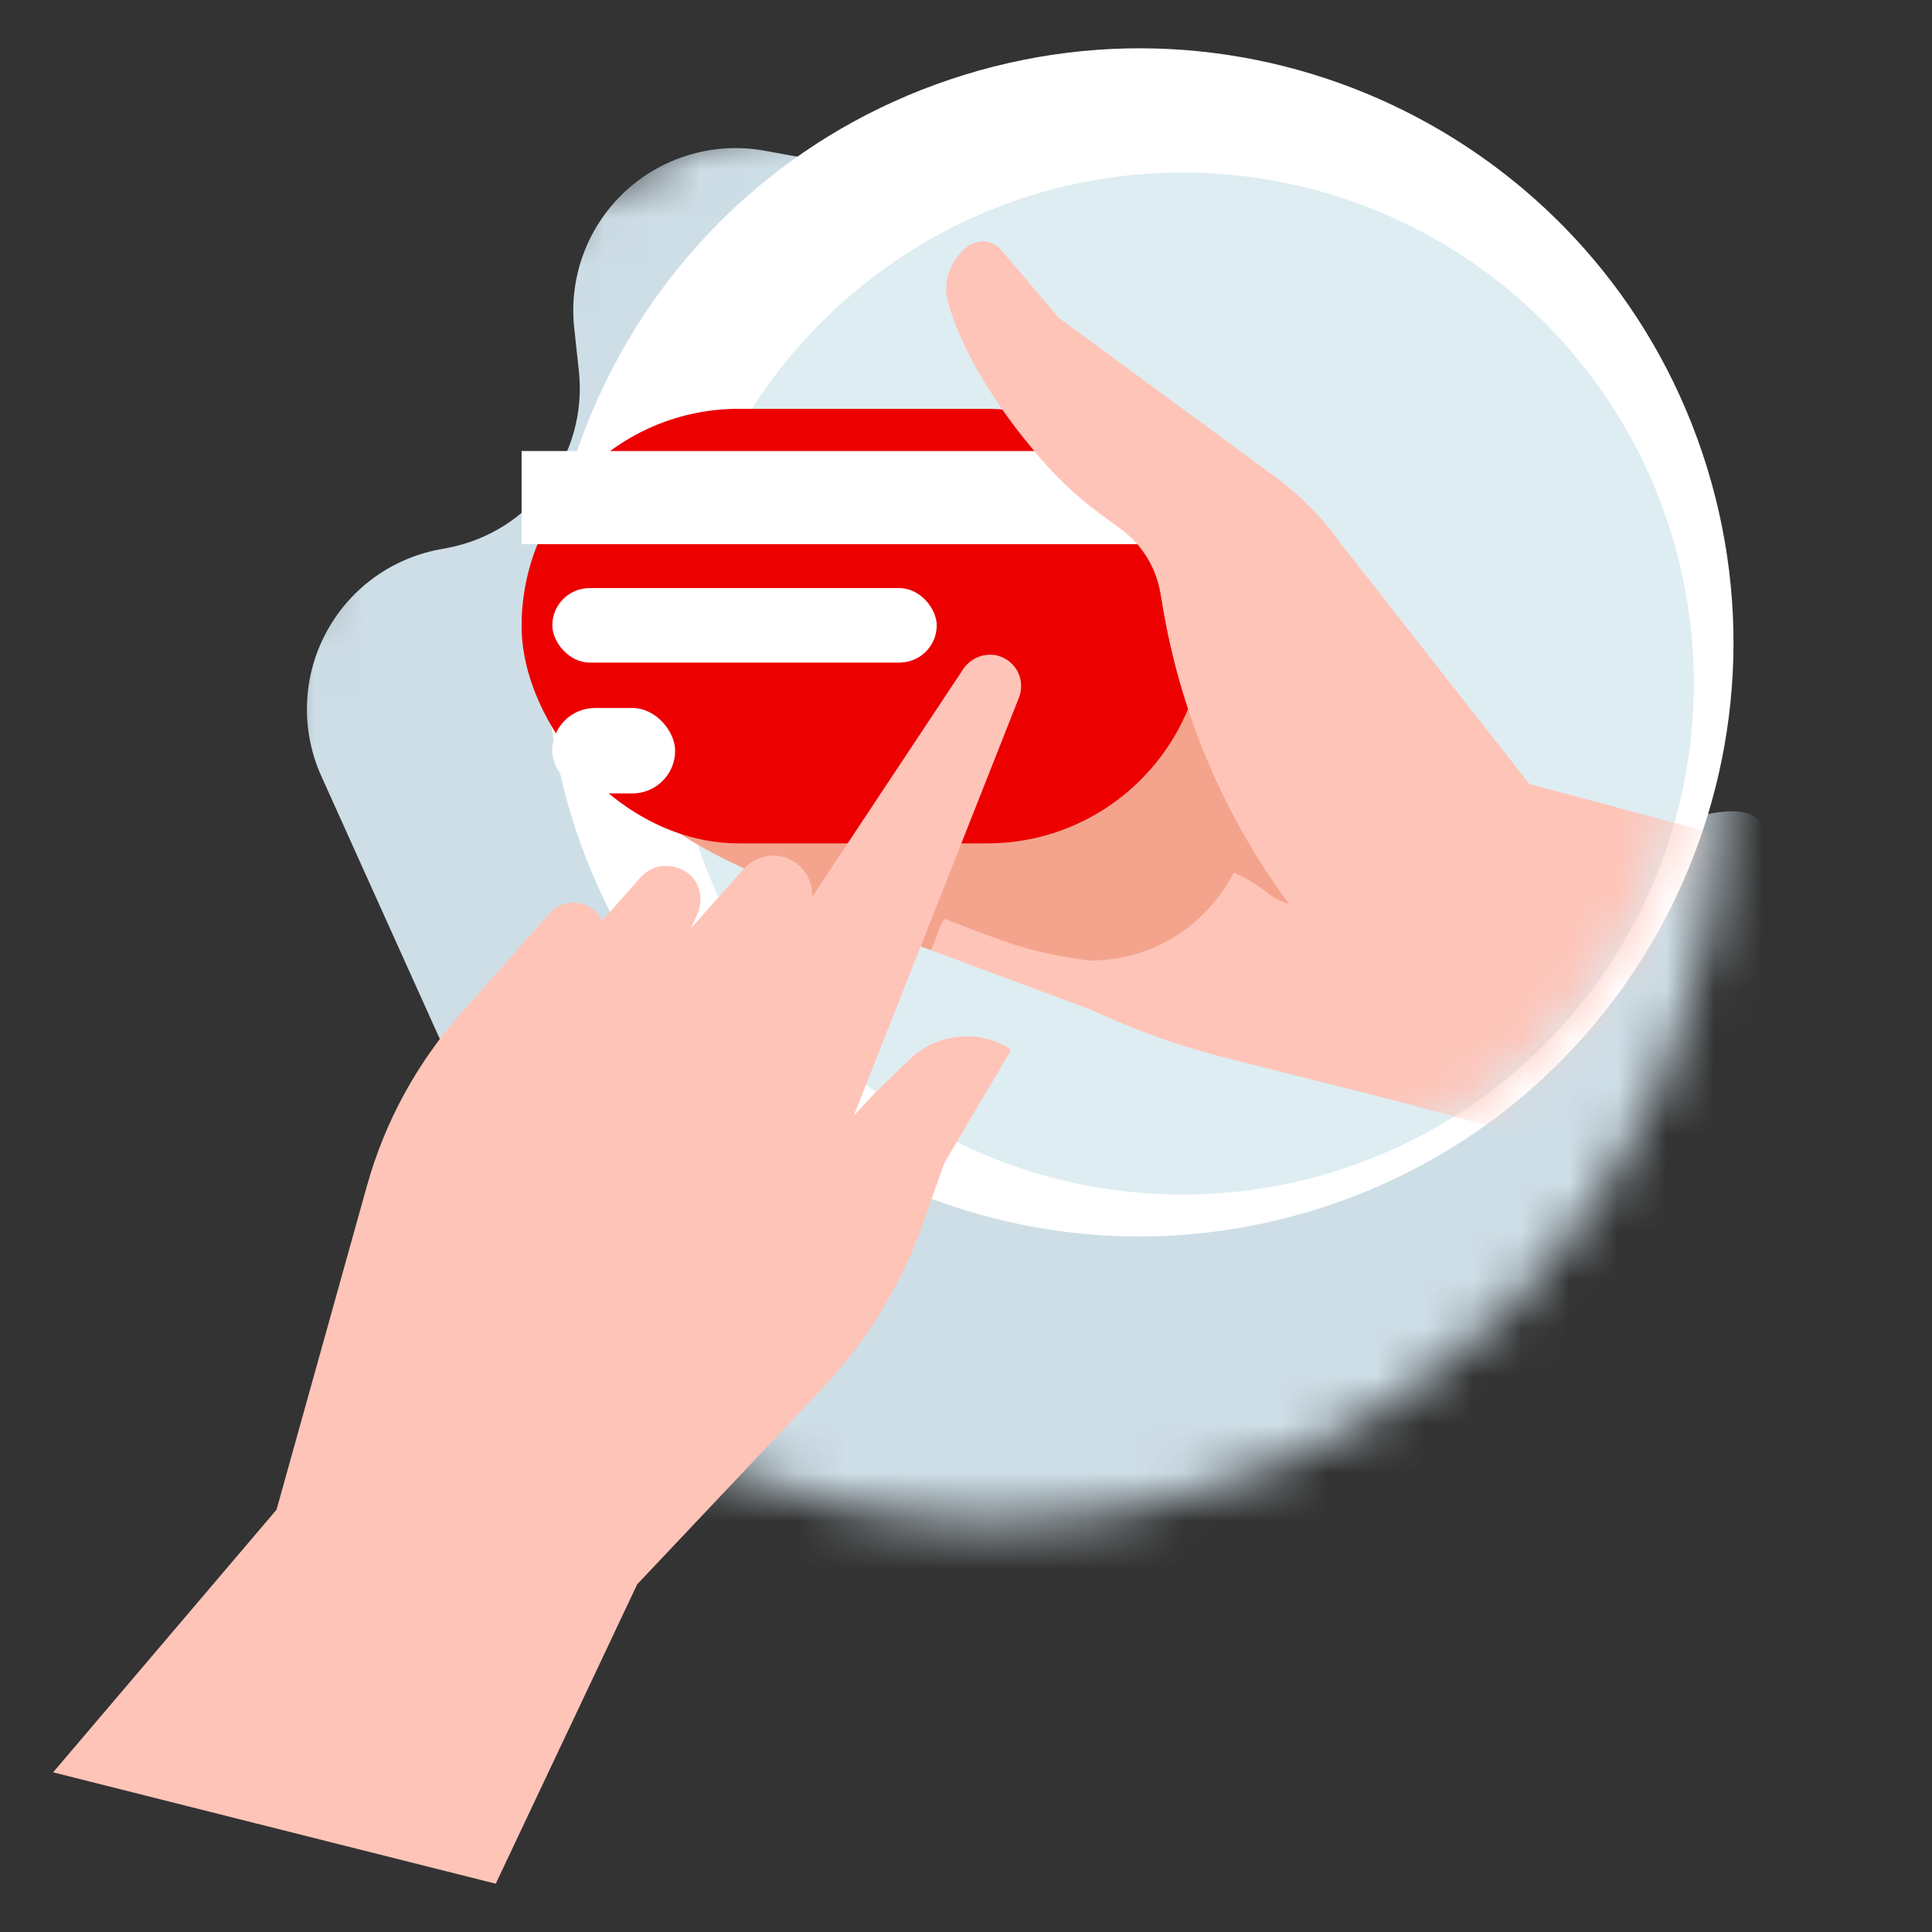 <svg width="40" height="40" viewBox="0 0 40 40" fill="none" xmlns="http://www.w3.org/2000/svg">
<rect x="0" y="0" width="40" height="40" fill="#333333" stroke="none"/>
<mask id="mask0_1067_3992" style="mask-type:luminance" maskUnits="userSpaceOnUse" x="5" y="1" width="31" height="31">
<path fill-rule="evenodd" clip-rule="evenodd" d="M35.625 16.517C35.625 24.807 28.905 31.527 20.615 31.527C12.325 31.527 5.605 24.807 5.605 16.517C5.605 8.228 12.325 1.507 20.615 1.507C28.904 1.507 35.625 8.227 35.625 16.517Z" fill="white"/>
</mask>
<g mask="url(#mask0_1067_3992)">
<path fill-rule="evenodd" clip-rule="evenodd" d="M10.002 23.505C10.466 24.65 10.267 25.958 9.483 26.913L7.7 29.084C7.489 29.338 7.317 29.622 7.187 29.925C7.098 30.137 7.03 30.357 6.987 30.582C6.611 32.53 8.054 34.589 10.293 34.589H17.883C20.344 34.589 38.335 29.144 37.291 26.913L36.48 17.159C35.986 14.744 20.013 25.237 21.273 24.276L23.28 22.749L24.241 22.017C26.252 20.486 25.921 17.363 23.635 16.289C22.449 15.735 21.694 14.542 21.701 13.233C21.699 12.282 22.103 11.375 22.812 10.741L23.582 10.045C25.655 8.174 24.68 4.733 21.936 4.233L15.828 3.12C14.784 2.931 13.712 3.246 12.936 3.97C12.161 4.694 11.773 5.742 11.889 6.797L11.984 7.671C12.176 9.418 10.991 11.018 9.264 11.344L9.095 11.376C8.081 11.568 7.211 12.214 6.735 13.13C6.258 14.045 6.228 15.129 6.653 16.069L7.342 17.598L9.952 23.387C9.969 23.426 9.986 23.465 10.002 23.504" fill="#CEDEE7"/>
</g>
<path fill-rule="evenodd" clip-rule="evenodd" d="M11.839 16.92C13.839 23.41 20.721 27.051 27.211 25.052C33.701 23.052 37.342 16.17 35.342 9.679C33.343 3.189 26.461 -0.451 19.971 1.548C13.48 3.548 9.84 10.43 11.839 16.92" fill="white"/>
<path fill-rule="evenodd" clip-rule="evenodd" d="M35.069 14.152C35.069 16.958 33.954 19.649 31.97 21.633C29.986 23.617 27.294 24.732 24.488 24.732C18.645 24.731 13.909 19.994 13.909 14.152C13.909 8.309 18.645 3.572 24.488 3.572C27.294 3.571 29.986 4.686 31.97 6.67C33.954 8.654 35.069 11.345 35.069 14.152Z" fill="#DEEDF2"/>
<path fill-rule="evenodd" clip-rule="evenodd" d="M15.635 12.575L13.567 11.809L13.344 12.945C13.237 13.491 13.298 14.056 13.519 14.566L13.934 15.53C14.028 15.741 14.209 15.901 14.43 15.967C14.68 16.039 14.948 15.981 15.146 15.812C15.343 15.643 15.443 15.387 15.411 15.129L15.2 13.404L15.635 12.575Z" fill="#FFC4B8"/>
<path fill-rule="evenodd" clip-rule="evenodd" d="M16.999 18.826L22.555 20.893C23.487 21.328 24.458 21.672 25.455 21.922L28.706 22.74L30.789 17.342L16.266 14.399L16.999 18.826Z" fill="#FFC4B8"/>
<path fill-rule="evenodd" clip-rule="evenodd" d="M12.687 15.985C12.687 15.985 13.251 16.998 15.353 17.954C15.649 18.089 16.881 18.674 17.345 18.934C17.356 18.941 19.231 19.655 19.265 19.669C19.308 19.685 19.499 19.003 19.567 19.029C20.872 19.527 21.274 19.709 22.542 19.887C24.72 19.887 25.544 18.066 25.544 18.066C26.475 18.501 26.067 18.575 27.064 18.826L25.179 13.213L21.876 14.193L21.561 14.855L12.687 15.985Z" fill="#F4A48D"/>
<mask id="mask1_1067_3992" style="mask-type:luminance" maskUnits="userSpaceOnUse" x="13" y="3" width="23" height="22">
<path fill-rule="evenodd" clip-rule="evenodd" d="M35.069 14.152C35.069 16.958 33.954 19.649 31.97 21.633C29.986 23.617 27.294 24.732 24.488 24.732C18.645 24.731 13.909 19.995 13.909 14.152C13.909 8.309 18.645 3.572 24.488 3.572C27.294 3.571 29.986 4.686 31.97 6.67C33.954 8.654 35.069 11.346 35.069 14.152Z" fill="white"/>
</mask>
<g mask="url(#mask1_1067_3992)">
<path fill-rule="evenodd" clip-rule="evenodd" d="M42.172 19.05L36.415 24.807L28.742 22.75L28.68 22.736L28.542 22.699L28.873 20.486L28.883 20.421L29.357 17.231L29.386 17.037L29.394 16.98L29.589 15.677L30.836 16.012L31.664 16.232L35.489 17.256L38.739 18.128L38.739 18.129L39.761 18.403L42.172 19.05Z" fill="#FFC4B8"/>
</g>
<rect x="10.799" y="8.464" width="14.137" height="8.997" rx="4.498" fill="#EC0000"/>
<rect x="11.435" y="12.176" width="7.959" height="1.542" rx="0.771" fill="white"/>
<rect x="10.799" y="9.338" width="14.137" height="1.928" fill="white"/>
<rect x="11.434" y="14.658" width="2.544" height="1.769" rx="0.885" fill="white"/>
<path fill-rule="evenodd" clip-rule="evenodd" d="M31.793 16.398L30.547 18.747L29.538 20.65L29.515 20.643L29.167 20.52L28.622 20.331C28.336 20.232 28.065 20.094 27.817 19.921C27.568 19.749 27.344 19.543 27.152 19.31C26.288 18.262 25.578 17.097 25.041 15.85C24.583 14.785 24.256 13.668 24.067 12.524L24.027 12.292C23.939 11.755 23.644 11.274 23.205 10.953L22.784 10.643C22.253 10.254 21.777 9.795 21.368 9.281C21.368 9.281 20.025 7.746 19.619 6.226C19.569 6.017 19.585 5.798 19.663 5.598C19.739 5.398 19.871 5.224 20.043 5.098C20.11 5.048 20.188 5.016 20.27 5.005C20.445 4.978 20.62 5.044 20.733 5.18L21.886 6.54L21.916 6.576L26.402 9.873C26.928 10.261 27.388 10.73 27.766 11.263L29.883 13.962L31.793 16.398Z" fill="#FFC4B8"/>
<path fill-rule="evenodd" clip-rule="evenodd" d="M21.096 14.444L17.673 23.106L18.115 22.627L18.835 21.931C19.385 21.402 20.222 21.304 20.88 21.693C20.896 21.703 20.907 21.719 20.912 21.737C20.916 21.755 20.913 21.774 20.903 21.791L19.552 24.077L19.402 24.5L19.104 25.345C18.684 26.531 18.035 27.624 17.195 28.561C17.14 28.623 17.082 28.685 17.025 28.747C17.024 28.747 17.024 28.747 17.024 28.747C17.024 28.747 17.024 28.748 17.024 28.748C16.886 28.892 16.742 29.043 16.594 29.2C15.534 30.323 14.212 31.722 13.192 32.802L11.785 35.782H11.784L10.264 39H10.263L5.282 37.747L1.1 36.694L5.725 31.257L7.597 24.552C7.966 23.228 8.633 22.006 9.545 20.978L11.384 18.905C11.489 18.788 11.632 18.712 11.788 18.692C12.071 18.655 12.345 18.807 12.463 19.067L13.263 18.165C13.43 17.977 13.684 17.892 13.931 17.941C14.406 18.034 14.628 18.498 14.431 18.94L14.307 19.218L15.388 18.001C15.522 17.847 15.708 17.747 15.911 17.72C16.149 17.692 16.387 17.77 16.561 17.935C16.735 18.1 16.827 18.333 16.813 18.572L19.938 13.86C20.087 13.632 20.358 13.516 20.625 13.567C20.64 13.57 20.653 13.573 20.667 13.577C20.844 13.627 20.992 13.75 21.074 13.915C21.156 14.08 21.164 14.273 21.096 14.444" fill="#FFC4B8"/>
</svg>
